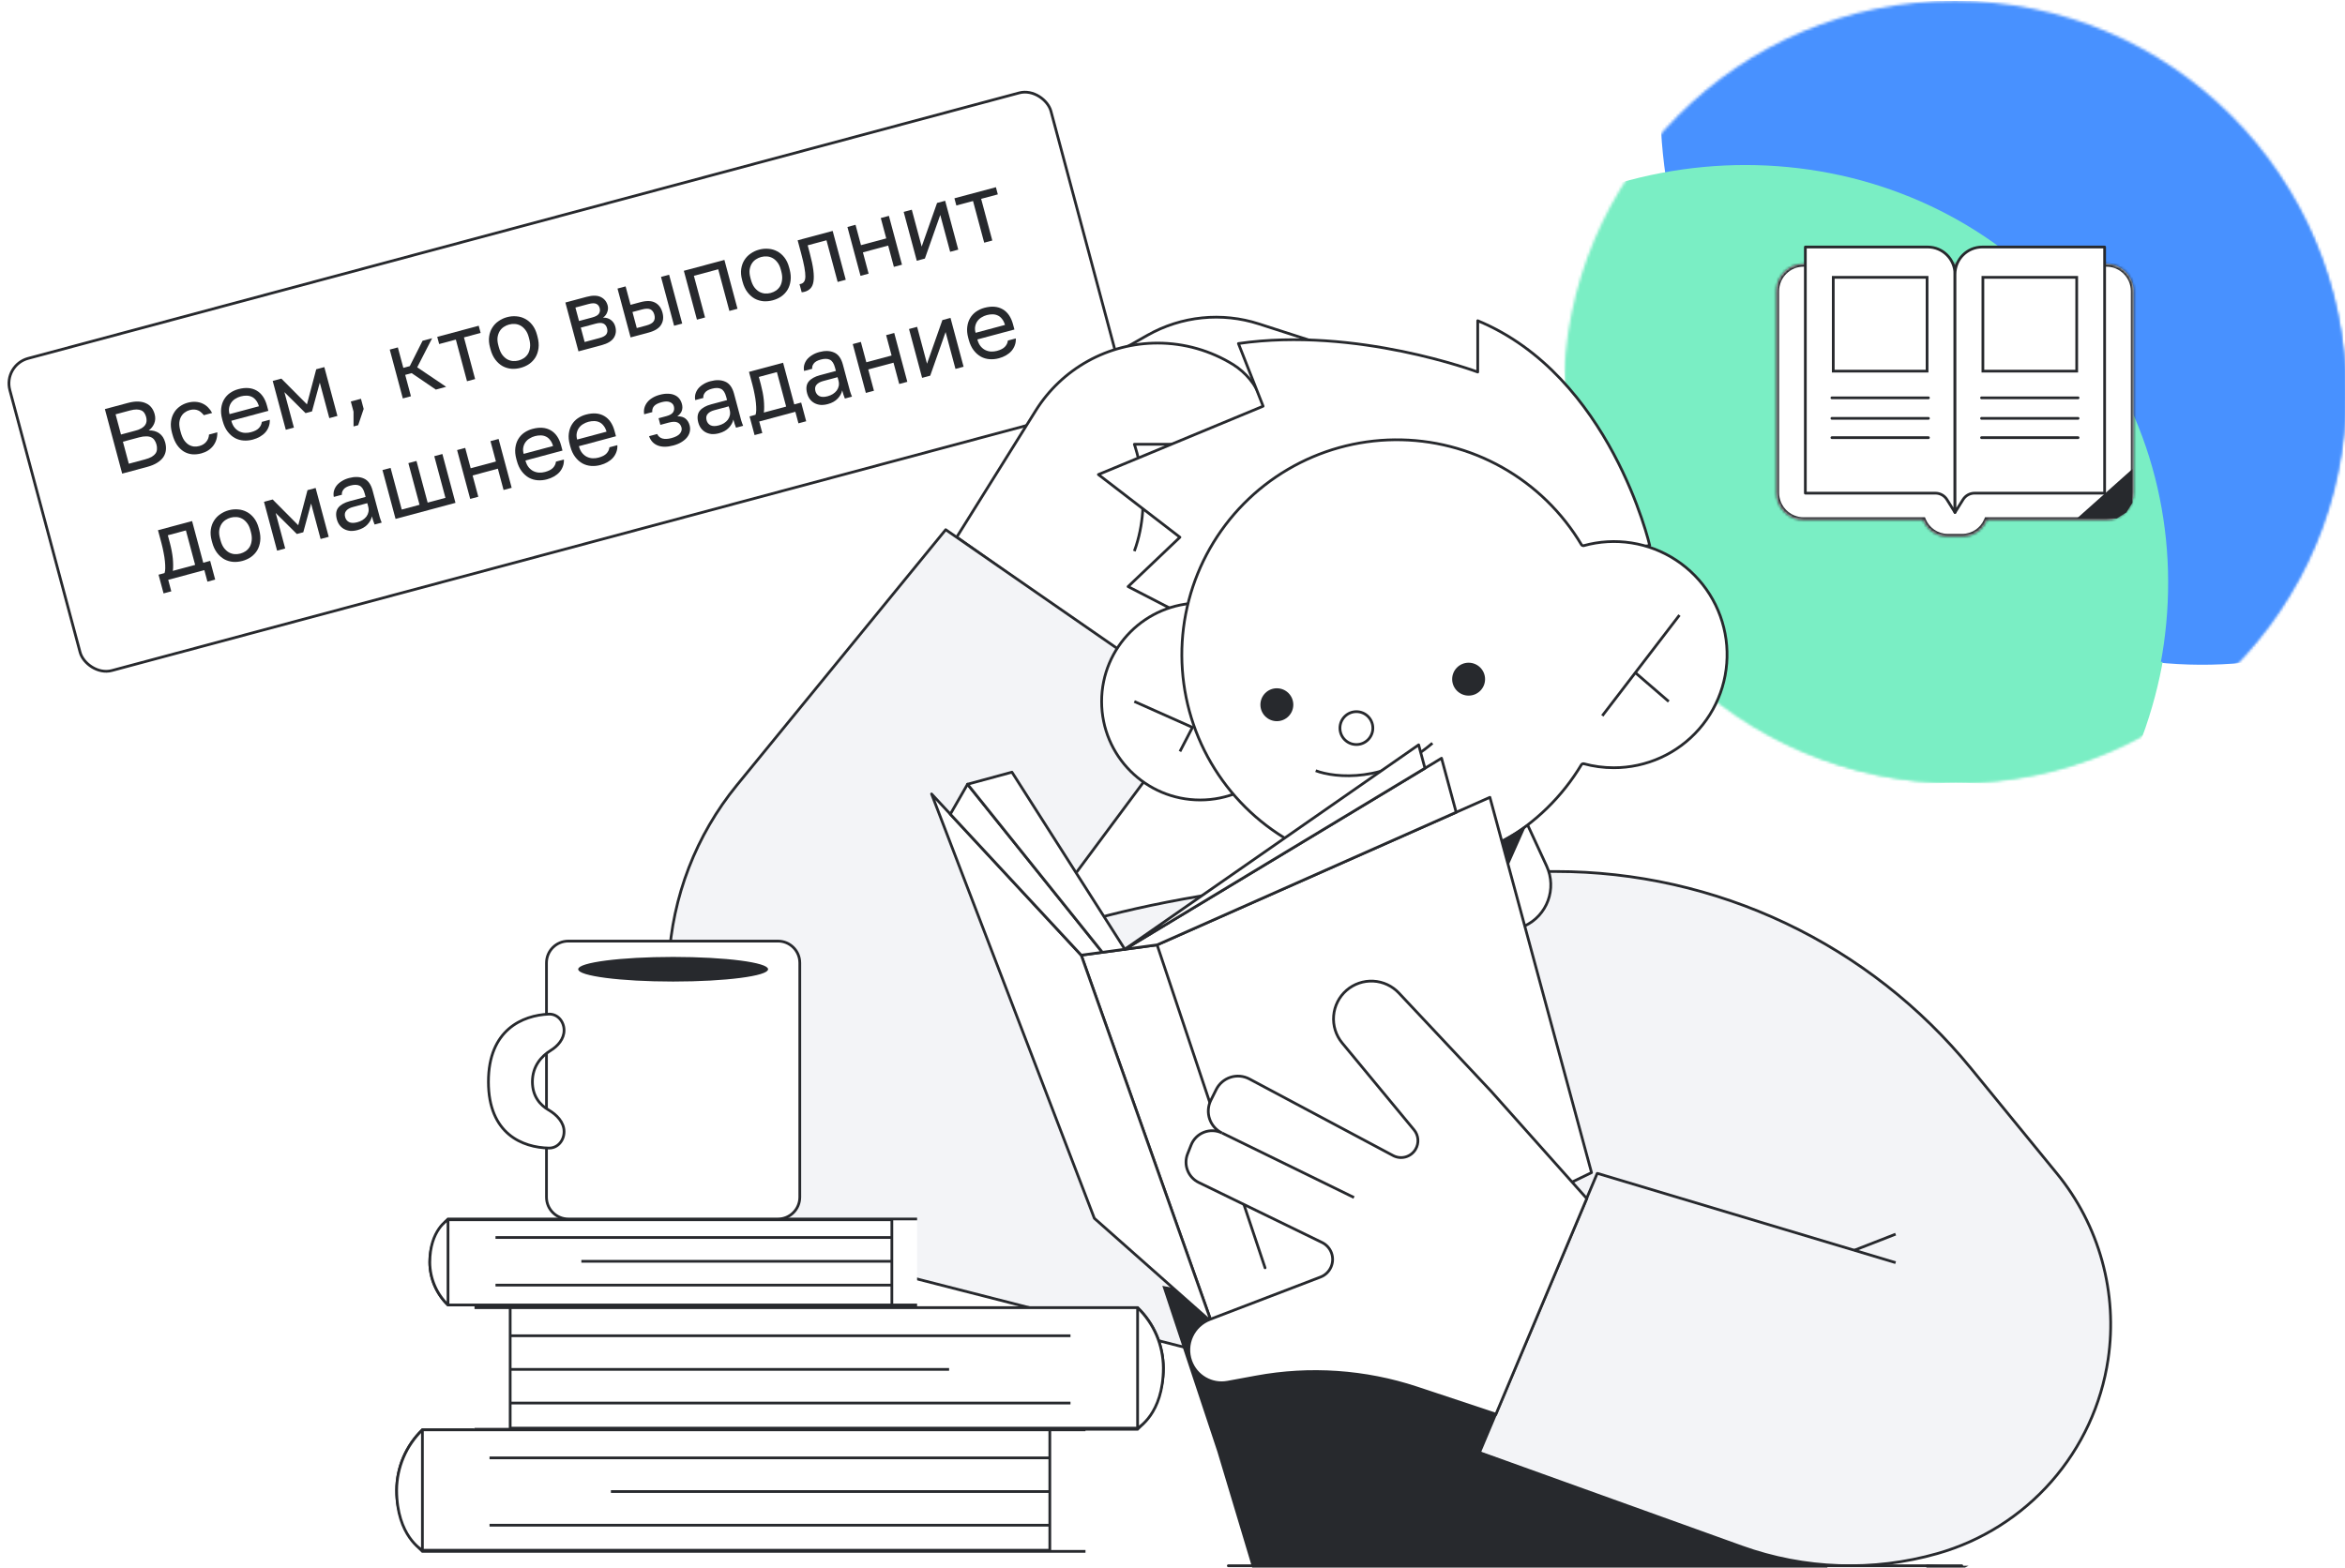 <svg width="860" height="575" viewBox="0 0 860 575" fill="none" xmlns="http://www.w3.org/2000/svg">
<g clip-path="url(#clip0_512_1414)">
<g clip-path="url(#clip1_512_1414)">
<mask id="mask0_512_1414" style="mask-type:alpha" maskUnits="userSpaceOnUse" x="575" y="2" width="286" height="286">
<path d="M717.922 287.25C796.598 287.25 860.377 223.471 860.377 144.795C860.377 66.12 796.598 2.34 717.922 2.34C639.246 2.34 575.467 66.12 575.467 144.795C575.467 223.471 639.246 287.25 717.922 287.25Z" fill="#D9D9D9"/>
</mask>
<g mask="url(#mask0_512_1414)">
<g filter="url(#filter0_f_512_1414)">
<path d="M656.005 165.362C592.167 84.276 596.224 -25.393 665.065 -79.591C733.907 -133.789 841.464 -111.992 905.302 -30.906C969.139 50.18 965.083 159.85 896.242 214.048C827.399 268.245 719.842 246.448 656.005 165.362Z" fill="#4891FF"/>
</g>
<g filter="url(#filter1_f_512_1414)">
<path d="M506.167 322.626C452.711 254.728 466.945 154.364 537.956 98.457C608.969 42.551 709.869 52.272 763.324 120.171C816.779 188.069 802.547 288.433 731.535 344.339C660.522 400.245 559.622 390.525 506.167 322.626Z" fill="#7AEEC4"/>
</g>
</g>
<mask id="mask1_512_1414" style="mask-type:alpha" maskUnits="userSpaceOnUse" x="573" y="0" width="288" height="288">
<path d="M716.862 287.13C796.057 287.13 860.257 222.93 860.257 143.735C860.257 64.54 796.057 0.34 716.862 0.34C637.667 0.34 573.467 64.54 573.467 143.735C573.467 222.93 637.667 287.13 716.862 287.13Z" fill="#D9D9D9"/>
</mask>
<g mask="url(#mask1_512_1414)">
<g filter="url(#filter2_f_512_1414)">
<path d="M654.536 164.437C590.277 82.817 594.36 -27.576 663.656 -82.132C732.952 -136.687 841.219 -114.746 905.478 -33.125C969.737 48.496 965.654 158.889 896.358 213.445C827.062 268 718.795 246.059 654.536 164.437Z" fill="#4891FF"/>
</g>
<g filter="url(#filter3_f_512_1414)">
<path d="M503.709 322.739C449.901 254.393 464.229 153.368 535.709 97.091C607.19 40.816 708.756 50.602 762.564 118.948C816.372 187.294 802.045 288.321 730.564 344.596C659.083 400.871 557.517 391.086 503.709 322.739Z" fill="#7AEEC4"/>
</g>
</g>
<path d="M431.512 287.153C510.186 287.153 573.965 223.374 573.965 144.7C573.965 66.025 510.186 2.247 431.512 2.247C352.837 2.247 289.059 66.025 289.059 144.7C289.059 223.374 352.837 287.153 431.512 287.153Z" fill="white"/>
<path d="M145.863 573.946C225.059 573.946 289.259 509.745 289.259 430.55C289.259 351.354 225.059 287.154 145.863 287.154C66.668 287.154 2.467 351.354 2.467 430.55C2.467 509.745 66.668 573.946 145.863 573.946Z" fill="white"/>
<path d="M717.361 573.946C796.557 573.946 860.757 509.745 860.757 430.55C860.757 351.354 796.557 287.154 717.361 287.154C638.166 287.154 573.965 351.354 573.965 430.55C573.965 509.745 638.166 573.946 717.361 573.946Z" fill="white"/>
<path d="M431.512 573.946C510.186 573.946 573.965 509.745 573.965 430.55C573.965 351.354 510.186 287.154 431.512 287.154C352.837 287.154 289.059 351.354 289.059 430.55C289.059 509.745 352.837 573.946 431.512 573.946Z" fill="white"/>
<rect x="1.147" y="133.92" width="395.288" height="118.547" rx="9.5" transform="rotate(-15 1.147 133.92)" fill="white" stroke="#27292D"/>
<path d="M38.467 150.062L46.919 147.797C48.339 147.417 49.598 147.249 50.697 147.292C51.795 147.336 52.747 147.552 53.552 147.941C54.373 148.3 55.047 148.832 55.574 149.537C56.095 150.218 56.479 151.021 56.726 151.945C57.053 153.162 56.995 154.301 56.555 155.361C56.108 156.399 55.44 157.242 54.551 157.891C56.033 157.832 57.309 158.178 58.381 158.93C59.446 159.659 60.183 160.79 60.594 162.323C60.854 163.292 60.935 164.225 60.836 165.121C60.738 166.016 60.433 166.859 59.92 167.649C59.401 168.416 58.645 169.114 57.654 169.742C56.685 170.364 55.446 170.877 53.936 171.281L44.808 173.727L38.467 150.062ZM53.193 168.509C54.207 168.237 55.028 167.921 55.656 167.559C56.278 167.175 56.746 166.76 57.062 166.313C57.371 165.844 57.538 165.34 57.562 164.802C57.61 164.258 57.552 163.682 57.389 163.073C57.226 162.464 56.988 161.936 56.675 161.489C56.378 161.013 55.982 160.66 55.485 160.431C54.983 160.179 54.358 160.056 53.611 160.063C52.881 160.042 52.008 160.167 50.994 160.438L45.078 162.024L47.243 170.104L53.193 168.509ZM49.645 157.973C50.592 157.72 51.357 157.418 51.939 157.069C52.522 156.719 52.96 156.324 53.252 155.884C53.545 155.443 53.71 154.976 53.747 154.483C53.784 153.99 53.73 153.473 53.585 152.932C53.44 152.391 53.228 151.916 52.95 151.508C52.665 151.077 52.289 150.755 51.821 150.542C51.353 150.329 50.78 150.217 50.1 150.206C49.421 150.195 48.608 150.316 47.661 150.57L42.388 151.983L44.371 159.387L49.645 157.973Z" fill="#27292D"/>
<path d="M73.801 166.321C72.652 166.629 71.533 166.735 70.445 166.641C69.35 166.523 68.343 166.189 67.422 165.639C66.496 165.066 65.664 164.262 64.928 163.227C64.214 162.186 63.652 160.9 63.242 159.367L63.06 158.691C62.674 157.248 62.558 155.915 62.713 154.689C62.868 153.464 63.22 152.391 63.771 151.471C64.315 150.528 65.024 149.746 65.896 149.126C66.785 148.477 67.76 148.011 68.819 147.727C69.878 147.443 70.864 147.336 71.776 147.405C72.711 147.469 73.553 147.678 74.3 148.034C75.07 148.383 75.74 148.856 76.311 149.452C76.903 150.042 77.399 150.718 77.796 151.481L74.754 152.296C74.459 151.917 74.139 151.579 73.794 151.285C73.466 150.963 73.086 150.714 72.653 150.54C72.242 150.361 71.779 150.255 71.263 150.224C70.748 150.193 70.175 150.262 69.544 150.431C68.89 150.607 68.292 150.9 67.75 151.311C67.202 151.699 66.758 152.205 66.417 152.827C66.071 153.427 65.854 154.15 65.766 154.995C65.701 155.833 65.813 156.794 66.103 157.876L66.284 158.552C66.592 159.701 66.993 160.657 67.487 161.418C67.997 162.151 68.559 162.713 69.171 163.105C69.777 163.474 70.418 163.701 71.093 163.786C71.762 163.848 72.423 163.791 73.076 163.616C74.181 163.32 75.032 162.802 75.631 162.062C76.253 161.316 76.594 160.427 76.656 159.396L79.699 158.581C79.748 160.476 79.246 162.12 78.194 163.513C77.136 164.884 75.672 165.82 73.801 166.321Z" fill="#27292D"/>
<path d="M92.731 161.249C91.581 161.557 90.44 161.669 89.306 161.587C88.173 161.504 87.112 161.196 86.124 160.664C85.13 160.109 84.242 159.32 83.461 158.297C82.68 157.275 82.081 155.986 81.664 154.431L81.483 153.755C81.084 152.267 80.965 150.922 81.126 149.719C81.281 148.494 81.634 147.421 82.184 146.501C82.751 145.552 83.482 144.764 84.377 144.138C85.295 143.505 86.306 143.041 87.41 142.745C90.047 142.039 92.28 142.213 94.109 143.269C95.938 144.325 97.206 146.172 97.912 148.809L98.42 150.702L84.829 154.344C85.113 155.403 85.521 156.248 86.052 156.878C86.583 157.509 87.18 157.977 87.841 158.283C88.503 158.589 89.188 158.756 89.896 158.783C90.626 158.805 91.33 158.725 92.006 158.544C93.358 158.182 94.335 157.679 94.935 157.035C95.558 156.385 95.922 155.623 96.026 154.749L98.933 153.97C98.982 154.875 98.858 155.718 98.56 156.498C98.284 157.273 97.869 157.976 97.313 158.608C96.774 159.211 96.107 159.74 95.311 160.195C94.537 160.644 93.677 160.995 92.731 161.249ZM88.304 145.405C87.605 145.592 86.956 145.874 86.357 146.252C85.752 146.608 85.247 147.069 84.844 147.636C84.457 148.175 84.19 148.802 84.043 149.517C83.897 150.233 83.941 151.03 84.177 151.909L94.962 149.02C94.691 148.102 94.325 147.366 93.863 146.814C93.418 146.233 92.907 145.814 92.331 145.558C91.749 145.279 91.107 145.137 90.405 145.132C89.726 145.12 89.025 145.211 88.304 145.405Z" fill="#27292D"/>
<path d="M100.012 139.731L103.19 138.879L112.569 148.324L115.969 135.455L118.944 134.658L123.746 152.576L120.77 153.373L117.283 140.357L114.421 150.908L112.054 151.542L104.301 143.836L107.788 156.852L104.813 157.649L100.012 139.731Z" fill="#27292D"/>
<path d="M129.653 150.993L128.656 147.274L132.375 146.278L133.371 149.997L131.349 155.974L129.659 156.427L129.653 150.993Z" fill="#27292D"/>
<path d="M142.932 128.231L145.907 127.434L147.918 134.939L150.284 134.305L154.967 125.006L158.483 124.064L153.008 134.734L163.622 141.891L159.836 142.906L150.973 136.874L148.606 137.508L150.708 145.351L147.733 146.149L142.932 128.231Z" fill="#27292D"/>
<path d="M167.175 124.561L161.056 126.201L160.349 123.564L175.563 119.487L176.269 122.124L170.15 123.764L174.245 139.045L171.269 139.842L167.175 124.561Z" fill="#27292D"/>
<path d="M190.95 134.931C189.801 135.239 188.66 135.351 187.526 135.269C186.387 135.163 185.323 134.844 184.335 134.312C183.341 133.757 182.453 132.968 181.672 131.946C180.89 130.923 180.294 129.645 179.884 128.113L179.702 127.437C179.316 125.994 179.211 124.657 179.389 123.426C179.566 122.195 179.953 121.113 180.548 120.181C181.138 119.225 181.903 118.429 182.843 117.79C183.777 117.129 184.819 116.645 185.968 116.337C187.118 116.029 188.262 115.927 189.401 116.033C190.535 116.116 191.596 116.423 192.584 116.956C193.566 117.465 194.441 118.209 195.211 119.187C195.98 120.164 196.558 121.374 196.944 122.817L197.125 123.493C197.536 125.025 197.659 126.43 197.493 127.706C197.328 128.982 196.954 130.109 196.37 131.087C195.781 132.042 195.019 132.85 194.085 133.511C193.145 134.15 192.1 134.623 190.95 134.931ZM190.226 132.226C190.902 132.045 191.548 131.751 192.164 131.345C192.773 130.916 193.271 130.384 193.656 129.749C194.036 129.092 194.275 128.315 194.373 127.419C194.493 126.517 194.397 125.48 194.083 124.308L193.902 123.632C193.612 122.55 193.195 121.671 192.652 120.996C192.131 120.314 191.545 119.795 190.894 119.438C190.242 119.081 189.548 118.88 188.812 118.836C188.075 118.792 187.369 118.86 186.693 119.041C186.017 119.223 185.371 119.516 184.755 119.923C184.139 120.33 183.639 120.85 183.253 121.485C182.868 122.12 182.608 122.865 182.476 123.722C182.365 124.573 182.455 125.54 182.745 126.621L182.926 127.298C183.24 128.47 183.664 129.419 184.197 130.146C184.752 130.867 185.359 131.417 186.016 131.796C186.667 132.153 187.364 132.365 188.107 132.432C188.843 132.476 189.55 132.407 190.226 132.226Z" fill="#27292D"/>
<path d="M207.344 110.971L215.12 108.888C217.329 108.296 219.075 108.323 220.36 108.97C221.638 109.593 222.47 110.626 222.857 112.069C222.959 112.452 222.998 112.865 222.971 113.306C222.938 113.726 222.843 114.138 222.686 114.542C222.551 114.941 222.348 115.309 222.076 115.648C221.827 115.98 221.518 116.268 221.149 116.512C222.325 116.487 223.298 116.782 224.067 117.397C224.852 117.984 225.381 118.784 225.653 119.799C226.069 121.354 225.883 122.732 225.094 123.934C224.305 125.136 222.806 126.033 220.597 126.625L212.145 128.889L207.344 110.971ZM219.891 123.988C221.153 123.65 221.983 123.186 222.38 122.596C222.778 122.006 222.865 121.294 222.641 120.461C222.412 119.604 221.978 119.02 221.338 118.708C220.693 118.374 219.74 118.376 218.477 118.714L213.001 120.181L214.414 125.455L219.891 123.988ZM217.149 116.461C218.434 116.117 219.264 115.653 219.639 115.069C220.036 114.479 220.129 113.79 219.918 113.001C219.719 112.257 219.302 111.741 218.669 111.452C218.059 111.156 217.111 111.181 215.826 111.525L211.026 112.811L212.348 117.747L217.149 116.461Z" fill="#27292D"/>
<path d="M226.46 105.849L229.435 105.052L231.247 111.814L234.864 110.844C237.118 110.241 238.907 110.292 240.232 111C241.58 111.702 242.489 112.932 242.96 114.69C243.419 116.403 243.241 117.9 242.425 119.182C241.631 120.457 240.107 121.397 237.853 122.001L231.261 123.767L226.46 105.849ZM236.978 119.409C238.375 119.035 239.289 118.524 239.72 117.877C240.15 117.231 240.236 116.423 239.976 115.453C239.716 114.484 239.238 113.827 238.542 113.482C237.846 113.137 236.799 113.152 235.402 113.527L231.953 114.451L233.529 120.333L236.978 119.409ZM242.417 101.574L245.392 100.777L250.193 118.694L247.218 119.492L242.417 101.574Z" fill="#27292D"/>
<path d="M250.792 99.33L265.667 95.344L270.468 113.262L267.493 114.059L263.399 98.778L254.474 101.169L258.568 116.45L255.593 117.248L250.792 99.33Z" fill="#27292D"/>
<path d="M283.393 110.161C282.243 110.469 281.102 110.582 279.968 110.499C278.829 110.393 277.765 110.075 276.777 109.542C275.783 108.987 274.895 108.198 274.114 107.176C273.332 106.153 272.736 104.876 272.326 103.343L272.145 102.667C271.758 101.224 271.654 99.888 271.831 98.656C272.008 97.425 272.395 96.343 272.99 95.411C273.58 94.456 274.345 93.659 275.285 93.02C276.219 92.359 277.261 91.875 278.41 91.567C279.56 91.259 280.704 91.158 281.844 91.263C282.977 91.346 284.038 91.653 285.026 92.186C286.008 92.696 286.884 93.439 287.653 94.417C288.422 95.394 289 96.605 289.386 98.047L289.568 98.723C289.978 100.256 290.101 101.66 289.936 102.936C289.77 104.213 289.396 105.34 288.812 106.317C288.223 107.272 287.461 108.08 286.527 108.741C285.587 109.38 284.542 109.853 283.393 110.161ZM282.668 107.456C283.344 107.275 283.99 106.981 284.606 106.575C285.215 106.146 285.713 105.614 286.099 104.979C286.478 104.322 286.717 103.545 286.815 102.649C286.936 101.747 286.839 100.71 286.525 99.538L286.344 98.862C286.054 97.78 285.637 96.902 285.094 96.226C284.573 95.544 283.987 95.025 283.336 94.668C282.684 94.311 281.991 94.11 281.254 94.066C280.517 94.022 279.811 94.09 279.135 94.272C278.459 94.453 277.813 94.747 277.197 95.153C276.581 95.56 276.081 96.08 275.695 96.715C275.31 97.35 275.051 98.096 274.918 98.953C274.808 99.803 274.897 100.77 275.187 101.852L275.368 102.528C275.682 103.7 276.106 104.649 276.639 105.376C277.194 106.097 277.801 106.647 278.458 107.026C279.109 107.383 279.806 107.595 280.549 107.662C281.285 107.706 281.992 107.638 282.668 107.456Z" fill="#27292D"/>
<path d="M295.051 107.037C294.713 107.128 294.366 107.185 294.009 107.208L293.212 104.233C293.331 104.225 293.503 104.191 293.728 104.13C294.224 103.998 294.61 103.725 294.886 103.313C295.185 102.895 295.341 102.261 295.355 101.412C295.369 100.563 295.251 99.447 295.002 98.064C294.752 96.682 294.349 94.954 293.794 92.88L292.526 88.147L305.372 84.705L310.174 102.623L307.198 103.42L303.104 88.139L296.207 89.987L296.95 92.759C297.62 95.261 298.063 97.365 298.279 99.07C298.494 100.776 298.509 102.185 298.324 103.298C298.156 104.381 297.788 105.217 297.22 105.804C296.653 106.391 295.93 106.802 295.051 107.037Z" fill="#27292D"/>
<path d="M310.78 83.256L313.755 82.459L315.757 89.93L325.021 87.448L323.019 79.977L325.994 79.179L330.795 97.097L327.82 97.894L325.727 90.085L316.464 92.567L318.556 100.377L315.581 101.174L310.78 83.256Z" fill="#27292D"/>
<path d="M331.415 77.727L334.39 76.93L338.013 90.453L343.653 74.448L346.628 73.65L351.429 91.568L348.454 92.365L344.831 78.843L339.191 94.848L336.216 95.645L331.415 77.727Z" fill="#27292D"/>
<path d="M356.846 73.739L350.727 75.378L350.021 72.741L365.234 68.665L365.941 71.302L359.821 72.942L363.916 88.222L360.941 89.02L356.846 73.739Z" fill="#27292D"/>
<path d="M58.144 210.809L60.341 210.22C60.499 209.816 60.585 209.237 60.601 208.484C60.616 207.731 60.576 206.86 60.48 205.871C60.385 204.882 60.222 203.827 59.994 202.704C59.782 201.553 59.519 200.392 59.205 199.22L57.937 194.487L70.446 191.135L74.54 206.416L77.076 205.736L78.915 212.599L76.075 213.36L74.943 209.134L61.69 212.685L62.822 216.911L59.983 217.672L58.144 210.809ZM71.565 207.213L68.177 194.569L61.551 196.344L62.294 199.117C62.548 200.063 62.767 201.019 62.953 201.984C63.133 202.926 63.27 203.843 63.365 204.736C63.453 205.606 63.498 206.452 63.501 207.272C63.52 208.064 63.481 208.775 63.384 209.405L71.565 207.213Z" fill="#27292D"/>
<path d="M88.876 205.763C87.727 206.071 86.585 206.184 85.452 206.101C84.313 205.996 83.249 205.677 82.261 205.144C81.267 204.589 80.379 203.801 79.597 202.778C78.816 201.755 78.22 200.478 77.81 198.945L77.628 198.269C77.242 196.826 77.137 195.49 77.315 194.258C77.492 193.027 77.879 191.945 78.474 191.013C79.064 190.058 79.829 189.261 80.769 188.622C81.703 187.962 82.745 187.477 83.894 187.169C85.043 186.861 86.188 186.76 87.327 186.865C88.461 186.948 89.522 187.255 90.51 187.788C91.492 188.298 92.367 189.041 93.137 190.019C93.906 190.997 94.484 192.207 94.87 193.649L95.051 194.325C95.462 195.858 95.585 197.262 95.419 198.538C95.254 199.815 94.88 200.942 94.296 201.919C93.707 202.875 92.945 203.683 92.011 204.344C91.071 204.982 90.026 205.455 88.876 205.763ZM88.152 203.059C88.828 202.877 89.474 202.583 90.09 202.177C90.699 201.748 91.197 201.216 91.582 200.581C91.962 199.924 92.201 199.147 92.299 198.251C92.419 197.349 92.323 196.312 92.009 195.14L91.828 194.464C91.538 193.382 91.121 192.504 90.578 191.828C90.057 191.146 89.471 190.627 88.82 190.27C88.168 189.913 87.474 189.712 86.738 189.668C86.001 189.624 85.295 189.692 84.619 189.874C83.943 190.055 83.297 190.349 82.681 190.755C82.065 191.162 81.564 191.682 81.179 192.317C80.793 192.952 80.534 193.698 80.402 194.555C80.291 195.405 80.381 196.372 80.671 197.454L80.852 198.13C81.166 199.302 81.59 200.251 82.123 200.978C82.678 201.699 83.285 202.249 83.942 202.628C84.593 202.985 85.29 203.197 86.033 203.264C86.769 203.308 87.475 203.24 88.152 203.059Z" fill="#27292D"/>
<path d="M96.818 184.068L99.996 183.217L109.375 192.661L112.775 179.793L115.75 178.995L120.552 196.913L117.576 197.711L114.089 184.695L111.227 195.245L108.86 195.879L101.107 188.173L104.594 201.189L101.619 201.986L96.818 184.068Z" fill="#27292D"/>
<path d="M131.147 194.437C130.155 194.702 129.24 194.803 128.401 194.738C127.579 194.644 126.842 194.419 126.191 194.062C125.54 193.705 124.988 193.224 124.537 192.621C124.085 192.017 123.751 191.31 123.533 190.498C123.056 188.718 123.23 187.294 124.056 186.227C124.904 185.155 126.308 184.356 128.269 183.83L134.084 182.272L133.757 181.055C133.347 179.523 132.714 178.557 131.858 178.158C131.025 177.753 129.921 177.735 128.546 178.103C127.261 178.448 126.392 178.946 125.939 179.599C125.48 180.229 125.298 180.858 125.394 181.484L122.419 182.282C122.27 181.548 122.284 180.832 122.459 180.133C122.65 179.405 122.979 178.738 123.444 178.13C123.932 177.516 124.559 176.973 125.327 176.502C126.088 176.008 126.976 175.625 127.99 175.353C130.109 174.786 131.924 174.843 133.435 175.525C134.963 176.179 136.032 177.644 136.642 179.92L138.59 187.188C138.843 188.135 139.067 188.969 139.26 189.69C139.47 190.383 139.71 191.055 139.982 191.707L137.378 192.405C137.172 191.904 136.997 191.432 136.854 190.987C136.704 190.52 136.551 189.993 136.394 189.407C136.174 190.481 135.622 191.486 134.738 192.424C133.854 193.361 132.657 194.032 131.147 194.437ZM131.065 191.56C131.763 191.373 132.393 191.108 132.953 190.764C133.53 190.392 134.006 189.963 134.383 189.475C134.754 188.965 135.002 188.403 135.127 187.79C135.253 187.177 135.219 186.509 135.026 185.788L134.7 184.571L129.392 185.993C128.287 186.289 127.48 186.747 126.97 187.367C126.453 187.964 126.322 188.736 126.576 189.683C126.799 190.517 127.276 191.126 128.007 191.51C128.761 191.887 129.78 191.904 131.065 191.56Z" fill="#27292D"/>
<path d="M140.266 172.427L143.241 171.629L147.336 186.91L153.86 185.162L149.766 169.881L152.741 169.084L156.836 184.365L163.36 182.617L159.266 167.336L162.241 166.538L167.042 184.456L145.067 190.344L140.266 172.427Z" fill="#27292D"/>
<path d="M167.636 165.093L170.611 164.296L172.613 171.767L181.876 169.285L179.874 161.814L182.849 161.017L187.65 178.934L184.675 179.732L182.582 171.922L173.319 174.404L175.412 182.214L172.437 183.011L167.636 165.093Z" fill="#27292D"/>
<path d="M200.599 175.827C199.45 176.135 198.308 176.248 197.175 176.165C196.042 176.082 194.981 175.774 193.993 175.242C192.999 174.687 192.111 173.898 191.33 172.876C190.548 171.853 189.949 170.564 189.533 169.009L189.351 168.333C188.953 166.845 188.834 165.5 188.995 164.298C189.15 163.072 189.502 162 190.053 161.079C190.62 160.13 191.351 159.342 192.246 158.716C193.164 158.084 194.175 157.619 195.279 157.324C197.916 156.617 200.149 156.792 201.978 157.848C203.807 158.904 205.075 160.75 205.781 163.387L206.288 165.28L192.698 168.922C192.982 169.981 193.389 170.826 193.921 171.457C194.452 172.087 195.048 172.556 195.71 172.861C196.372 173.167 197.057 173.334 197.765 173.362C198.495 173.383 199.198 173.304 199.875 173.122C201.227 172.76 202.203 172.257 202.804 171.613C203.427 170.963 203.79 170.201 203.894 169.328L206.802 168.549C206.851 169.453 206.726 170.296 206.428 171.076C206.153 171.851 205.737 172.554 205.182 173.186C204.643 173.789 203.976 174.318 203.179 174.773C202.406 175.222 201.546 175.573 200.599 175.827ZM196.173 159.983C195.474 160.17 194.825 160.453 194.226 160.831C193.62 161.186 193.116 161.647 192.712 162.215C192.325 162.753 192.058 163.38 191.912 164.096C191.766 164.811 191.81 165.609 192.046 166.488L202.83 163.598C202.56 162.68 202.194 161.945 201.732 161.392C201.286 160.811 200.775 160.392 200.199 160.136C199.617 159.857 198.975 159.715 198.274 159.71C197.594 159.699 196.894 159.79 196.173 159.983Z" fill="#27292D"/>
<path d="M220.21 170.572C219.061 170.88 217.919 170.993 216.786 170.91C215.653 170.827 214.592 170.52 213.604 169.987C212.609 169.432 211.722 168.644 210.94 167.621C210.159 166.598 209.56 165.309 209.143 163.754L208.962 163.078C208.564 161.591 208.445 160.246 208.606 159.043C208.761 157.818 209.113 156.745 209.664 155.824C210.231 154.875 210.962 154.088 211.857 153.461C212.774 152.829 213.785 152.365 214.89 152.069C217.527 151.362 219.76 151.537 221.589 152.593C223.418 153.649 224.685 155.495 225.392 158.132L225.899 160.025L212.309 163.667C212.593 164.726 213 165.571 213.531 166.202C214.063 166.833 214.659 167.301 215.321 167.607C215.983 167.912 216.668 168.079 217.376 168.107C218.106 168.129 218.809 168.049 219.485 167.868C220.838 167.505 221.814 167.002 222.415 166.358C223.038 165.708 223.401 164.946 223.505 164.073L226.413 163.294C226.462 164.199 226.337 165.041 226.039 165.822C225.764 166.596 225.348 167.299 224.793 167.931C224.254 168.535 223.586 169.064 222.79 169.519C222.017 169.967 221.157 170.319 220.21 170.572ZM215.784 154.728C215.085 154.915 214.436 155.198 213.837 155.576C213.231 155.931 212.727 156.393 212.323 156.96C211.936 157.498 211.669 158.125 211.523 158.841C211.376 159.557 211.421 160.354 211.657 161.233L222.441 158.343C222.171 157.425 221.805 156.69 221.343 156.137C220.897 155.556 220.386 155.137 219.81 154.881C219.228 154.602 218.586 154.46 217.884 154.455C217.205 154.444 216.505 154.535 215.784 154.728Z" fill="#27292D"/>
<path d="M246.921 163.415C244.667 164.019 242.771 164.02 241.232 163.418C239.694 162.815 238.628 161.676 238.034 159.999L241.009 159.202C241.402 160.039 242.045 160.591 242.938 160.859C243.848 161.098 244.934 161.049 246.196 160.711C247.751 160.294 248.809 159.733 249.368 159.027C249.945 158.293 250.133 157.554 249.934 156.81C249.698 155.931 249.221 155.322 248.502 154.984C247.777 154.622 246.694 154.635 245.251 155.021L242.175 155.846L241.523 153.412L244.396 152.642C245.636 152.309 246.451 151.837 246.843 151.225C247.257 150.607 247.349 149.869 247.12 149.013C246.939 148.337 246.466 147.835 245.702 147.509C244.938 147.182 243.925 147.188 242.663 147.526C241.288 147.894 240.346 148.388 239.835 149.008C239.342 149.599 239.136 150.319 239.218 151.166L236.243 151.964C236.111 151.202 236.13 150.46 236.299 149.738C236.484 148.988 236.818 148.295 237.3 147.658C237.781 147.022 238.406 146.468 239.173 145.997C239.957 145.497 240.879 145.105 241.938 144.821C243.088 144.513 244.116 144.383 245.022 144.43C245.945 144.448 246.752 144.619 247.442 144.941C248.126 145.241 248.688 145.67 249.128 146.228C249.567 146.787 249.89 147.449 250.095 148.216C250.324 149.072 250.313 149.885 250.06 150.653C249.8 151.399 249.246 152.079 248.396 152.693C249.749 152.693 250.772 152.998 251.468 153.609C252.163 154.22 252.643 155.021 252.909 156.013C253.108 156.757 253.138 157.498 252.997 158.236C252.857 158.974 252.538 159.676 252.039 160.341C251.558 160.977 250.883 161.569 250.015 162.115C249.169 162.656 248.138 163.089 246.921 163.415Z" fill="#27292D"/>
<path d="M263.702 158.919C262.711 159.184 261.795 159.285 260.957 159.22C260.134 159.126 259.398 158.9 258.746 158.544C258.095 158.187 257.544 157.706 257.092 157.103C256.64 156.499 256.306 155.791 256.089 154.98C255.611 153.199 255.786 151.776 256.611 150.709C257.459 149.637 258.863 148.838 260.824 148.312L266.639 146.754L266.313 145.537C265.902 144.004 265.269 143.039 264.413 142.64C263.58 142.235 262.476 142.217 261.101 142.585C259.817 142.929 258.948 143.428 258.495 144.081C258.035 144.711 257.854 145.34 257.949 145.966L254.974 146.764C254.826 146.03 254.839 145.314 255.014 144.615C255.206 143.887 255.534 143.219 255.999 142.612C256.487 141.998 257.115 141.455 257.882 140.984C258.644 140.49 259.531 140.107 260.546 139.835C262.664 139.268 264.479 139.325 265.991 140.007C267.518 140.66 268.587 142.125 269.197 144.402L271.145 151.67C271.399 152.617 271.622 153.451 271.815 154.172C272.025 154.865 272.266 155.537 272.537 156.189L269.934 156.887C269.727 156.386 269.552 155.914 269.409 155.469C269.26 155.002 269.106 154.475 268.949 153.889C268.73 154.963 268.178 155.968 267.294 156.906C266.41 157.843 265.212 158.514 263.702 158.919ZM263.62 156.042C264.319 155.855 264.948 155.589 265.508 155.246C266.085 154.874 266.562 154.444 266.938 153.957C267.309 153.447 267.557 152.885 267.683 152.272C267.808 151.659 267.774 150.991 267.581 150.27L267.255 149.053L261.947 150.475C260.843 150.771 260.036 151.229 259.525 151.849C259.009 152.446 258.878 153.218 259.131 154.165C259.355 154.999 259.832 155.608 260.563 155.991C261.316 156.369 262.335 156.386 263.62 156.042Z" fill="#27292D"/>
<path d="M274.888 152.733L277.085 152.144C277.242 151.74 277.329 151.161 277.344 150.408C277.36 149.655 277.32 148.784 277.224 147.795C277.128 146.806 276.966 145.75 276.738 144.628C276.526 143.477 276.263 142.315 275.949 141.143L274.681 136.41L287.19 133.059L291.284 148.339L293.82 147.66L295.659 154.523L292.819 155.284L291.686 151.058L278.434 154.609L279.566 158.835L276.726 159.596L274.888 152.733ZM288.309 149.137L284.921 136.493L278.295 138.268L279.038 141.04C279.291 141.987 279.511 142.943 279.697 143.907C279.877 144.85 280.014 145.767 280.109 146.66C280.197 147.53 280.242 148.375 280.245 149.196C280.264 149.988 280.225 150.699 280.128 151.329L288.309 149.137Z" fill="#27292D"/>
<path d="M303.618 148.223C302.626 148.489 301.711 148.589 300.872 148.524C300.05 148.431 299.313 148.205 298.662 147.848C298.01 147.491 297.459 147.011 297.007 146.407C296.556 145.804 296.221 145.096 296.004 144.285C295.527 142.504 295.701 141.081 296.526 140.014C297.374 138.941 298.778 138.142 300.739 137.617L306.554 136.059L306.228 134.842C305.817 133.309 305.184 132.343 304.329 131.945C303.495 131.54 302.391 131.522 301.017 131.89C299.732 132.234 298.863 132.733 298.41 133.386C297.951 134.016 297.769 134.644 297.864 135.271L294.889 136.068C294.741 135.335 294.754 134.619 294.929 133.92C295.121 133.192 295.449 132.524 295.914 131.916C296.402 131.303 297.03 130.76 297.797 130.289C298.559 129.795 299.447 129.412 300.461 129.14C302.579 128.572 304.394 128.63 305.906 129.312C307.434 129.965 308.503 131.43 309.113 133.707L311.06 140.975C311.314 141.922 311.537 142.756 311.73 143.477C311.94 144.17 312.181 144.842 312.452 145.494L309.849 146.191C309.642 145.691 309.468 145.219 309.324 144.774C309.175 144.307 309.022 143.78 308.865 143.194C308.645 144.267 308.093 145.273 307.209 146.21C306.325 147.148 305.128 147.819 303.618 148.223ZM303.535 145.347C304.234 145.159 304.863 144.894 305.424 144.551C306 144.179 306.477 143.749 306.854 143.262C307.224 142.752 307.472 142.19 307.598 141.577C307.723 140.963 307.69 140.296 307.496 139.575L307.17 138.358L301.862 139.78C300.758 140.076 299.951 140.534 299.44 141.154C298.924 141.751 298.793 142.523 299.046 143.469C299.27 144.303 299.747 144.912 300.478 145.296C301.231 145.674 302.251 145.691 303.535 145.347Z" fill="#27292D"/>
<path d="M312.737 126.213L315.712 125.416L317.714 132.887L326.977 130.405L324.975 122.934L327.95 122.137L332.751 140.055L329.776 140.852L327.683 133.042L318.42 135.524L320.513 143.334L317.538 144.131L312.737 126.213Z" fill="#27292D"/>
<path d="M333.371 120.684L336.346 119.887L339.97 133.41L345.609 117.405L348.584 116.608L353.385 134.526L350.41 135.323L346.787 121.8L341.147 137.805L338.172 138.602L333.371 120.684Z" fill="#27292D"/>
<path d="M366.335 131.418C365.185 131.726 364.044 131.839 362.91 131.756C361.777 131.673 360.716 131.366 359.728 130.833C358.734 130.278 357.846 129.49 357.065 128.467C356.284 127.444 355.685 126.155 355.268 124.6L355.087 123.924C354.688 122.437 354.569 121.092 354.73 119.889C354.885 118.664 355.238 117.591 355.788 116.67C356.355 115.721 357.086 114.934 357.981 114.307C358.899 113.675 359.91 113.211 361.014 112.915C363.651 112.208 365.884 112.383 367.713 113.439C369.542 114.495 370.81 116.341 371.517 118.978L372.024 120.872L358.433 124.513C358.717 125.572 359.125 126.417 359.656 127.048C360.187 127.679 360.784 128.147 361.446 128.453C362.107 128.759 362.792 128.925 363.5 128.953C364.231 128.975 364.934 128.895 365.61 128.714C366.962 128.351 367.939 127.848 368.539 127.204C369.162 126.554 369.526 125.792 369.63 124.919L372.537 124.14C372.587 125.045 372.462 125.887 372.164 126.668C371.888 127.442 371.473 128.145 370.917 128.777C370.378 129.381 369.711 129.91 368.915 130.365C368.141 130.813 367.281 131.165 366.335 131.418ZM361.908 115.574C361.209 115.761 360.56 116.044 359.961 116.422C359.356 116.777 358.851 117.239 358.448 117.806C358.061 118.344 357.794 118.971 357.647 119.687C357.501 120.403 357.546 121.2 357.781 122.079L368.566 119.189C368.296 118.271 367.929 117.536 367.467 116.983C367.022 116.402 366.511 115.983 365.935 115.727C365.353 115.448 364.711 115.306 364.009 115.301C363.33 115.29 362.629 115.381 361.908 115.574Z" fill="#27292D"/>
<path d="M486.366 283.183C492.296 284.946 508.002 286.068 523.389 276.452" stroke="#27292D"/>
<path d="M413.712 126.993L420.891 122.934C427.028 119.471 433.816 117.315 440.828 116.602C447.839 115.889 454.922 116.635 461.631 118.793L487.351 127.076L476.32 152.63L445.948 154.701L413.712 126.993Z" fill="white" stroke="#27292D" stroke-linejoin="round"/>
<path d="M350.869 197.029L379.861 150.587C384.598 143.016 391.182 136.773 398.994 132.445C406.807 128.118 415.591 125.847 424.522 125.847V125.847C434.326 125.848 443.936 128.582 452.271 133.744V133.744C456.885 136.657 460.447 140.97 462.434 146.053C464.421 151.135 464.73 156.72 463.315 161.99L449.51 213.513L410.772 239.288L350.869 197.029Z" fill="white" stroke="#27292D" stroke-linejoin="round"/>
<path d="M439.556 162.97H416.004C416.004 162.97 423.224 182.574 416.004 202.164" stroke="#27292D" stroke-linejoin="round"/>
<path d="M375.54 345.908C375.54 345.908 426.317 321.058 551.699 319.678H570.599C599.741 319.676 628.518 326.154 654.848 338.644C681.177 351.135 704.399 369.324 722.833 391.894L754.351 430.467C762.047 439.893 767.692 450.821 770.925 462.552C774.158 474.284 774.908 486.56 773.127 498.598C770.655 515.239 763.434 530.814 752.332 543.454C741.229 556.095 726.716 565.264 710.532 569.862V569.862C686.936 576.577 661.828 575.723 638.743 567.419L542.574 532.822L585.758 430.426L546.757 522.923L329.871 467.494C306.514 461.524 285.729 448.127 270.646 429.321L269.596 428.024C252.492 406.698 243.837 379.821 245.285 352.521C246.541 328.918 255.279 306.327 270.231 288.021L346.825 194.295L440.136 258.933L375.54 345.908Z" fill="#F3F4F7" stroke="#27292D" stroke-linejoin="round"/>
<path d="M534.882 287.235L534.606 287.363C526.301 291.202 522.681 301.047 526.52 309.352L536.855 331.708C540.694 340.013 550.539 343.633 558.844 339.794L559.119 339.667C567.425 335.827 571.045 325.982 567.206 317.677L556.871 295.321C553.032 287.016 543.187 283.396 534.882 287.235Z" fill="white" stroke="#27292D" stroke-linejoin="round"/>
<path d="M605.016 200.094C605.016 200.094 590.7 137.858 541.938 117.647V136.464C541.938 136.464 497.36 119.745 454.176 126.013L463.233 148.999L402.82 174.07L432.723 197.07L413.712 215.169L433.993 225.634L605.016 200.094Z" fill="white" stroke="#27292D" stroke-linejoin="round"/>
<path d="M476.263 257.318C476.263 277.27 460.088 293.444 440.136 293.444C420.184 293.444 404.01 277.27 404.01 257.318C404.01 237.366 420.184 221.192 440.136 221.192C460.088 221.192 476.263 237.366 476.263 257.318Z" fill="white" stroke="#27292D"/>
<path d="M512.256 318.973C498.463 318.974 484.912 315.356 472.955 308.48C460.998 301.604 451.055 291.711 444.118 279.79C437.181 267.868 433.493 254.335 433.423 240.542C433.354 226.75 436.904 213.18 443.72 201.189C450.536 189.198 460.379 179.205 472.266 172.208C484.152 165.212 497.667 161.457 511.459 161.318C525.251 161.179 538.839 164.662 550.864 171.417C562.889 178.173 572.931 187.966 579.987 199.818C580.048 199.921 580.135 200.007 580.239 200.067C580.343 200.128 580.46 200.161 580.58 200.163H580.774C586.482 198.574 592.465 198.227 598.318 199.144C604.172 200.062 609.762 202.223 614.71 205.481C619.659 208.74 623.852 213.021 627.008 218.036C630.164 223.051 632.208 228.684 633.005 234.556C633.801 240.427 633.33 246.401 631.624 252.076C629.917 257.75 627.016 262.993 623.113 267.452C619.211 271.911 614.399 275.482 609.001 277.925C603.602 280.368 597.743 281.627 591.818 281.616C588.087 281.619 584.373 281.122 580.774 280.138C580.71 280.125 580.644 280.125 580.58 280.138C580.462 280.14 580.345 280.171 580.242 280.229C580.138 280.287 580.05 280.37 579.987 280.47C572.969 292.177 563.047 301.874 551.18 308.62C539.314 315.366 525.906 318.932 512.256 318.973Z" fill="white" stroke="#27292D"/>
<path d="M585.826 430.412L695.194 463.159" stroke="#27292D" stroke-linejoin="round"/>
<path d="M695.195 452.708L680.05 458.617" stroke="#27292D" stroke-linejoin="round"/>
<path d="M416.004 257.318L437.32 266.816L432.736 275.638" stroke="#27292D" stroke-linejoin="round"/>
<path d="M615.923 225.634L587.621 262.564" stroke="#27292D" stroke-linejoin="round"/>
<path d="M611.988 257.318L599.742 246.756" stroke="#27292D" stroke-linejoin="round"/>
<path d="M468.272 264.538C471.604 264.538 474.305 261.837 474.305 258.505C474.305 255.173 471.604 252.472 468.272 252.472C464.94 252.472 462.239 255.173 462.239 258.505C462.239 261.837 464.94 264.538 468.272 264.538Z" fill="#27292D"/>
<path d="M538.597 255.164C541.929 255.164 544.631 252.463 544.631 249.131C544.631 245.799 541.929 243.098 538.597 243.098C535.266 243.098 532.564 245.799 532.564 249.131C532.564 252.463 535.266 255.164 538.597 255.164Z" fill="#27292D"/>
<path d="M497.443 273.111C500.775 273.111 503.476 270.41 503.476 267.078C503.476 263.746 500.775 261.045 497.443 261.045C494.111 261.045 491.41 263.746 491.41 267.078C491.41 270.41 494.111 273.111 497.443 273.111Z" fill="white" stroke="#27292D" stroke-linejoin="round"/>
<path d="M426.264 471.663L446.458 532.486L459.467 575.84L671.967 579.84L669.967 574.34L653.967 571.84L641.467 568.34L624.38 562.252L607.294 556.163L542.621 532.486L557.046 497.147L426.264 471.663Z" fill="#27292D"/>
<path d="M559.93 302.416L543.223 339.93L528.961 314.459C540.332 313.658 550.585 308.942 559.93 302.416Z" fill="#27292D"/>
<path d="M482.519 282.703C489.731 285.427 508.387 287.222 525.312 272.605" stroke="#27292D"/>
<path d="M398.087 524.485H154.913C151.925 527.378 149.549 530.843 147.927 534.673C146.304 538.502 145.468 542.619 145.468 546.778C145.468 550.937 146.304 555.054 147.927 558.884C149.549 562.713 151.925 566.178 154.913 569.071H398.087" fill="white"/>
<path d="M398.087 524.485H154.913C151.925 527.378 149.549 530.843 147.927 534.673C146.304 538.502 145.468 542.619 145.468 546.778C145.468 550.937 146.304 555.054 147.927 558.884C149.549 562.713 151.925 566.178 154.913 569.071H398.087" stroke="#27292D" stroke-miterlimit="10"/>
<path d="M385.009 524.485V568.651H154.913C154.913 568.651 145.467 563.558 145.467 546.564C145.496 542.441 146.346 538.364 147.968 534.574C149.59 530.783 151.951 527.353 154.913 524.485H385.009Z" fill="white" stroke="#27292D" stroke-miterlimit="10"/>
<path d="M154.912 524.485V568.651" stroke="#27292D" stroke-miterlimit="10"/>
<path d="M385.009 534.771H179.529" stroke="#27292D" stroke-miterlimit="10"/>
<path d="M385.009 547.121H224.042" stroke="#27292D" stroke-miterlimit="10"/>
<path d="M385.009 559.47H179.529" stroke="#27292D" stroke-miterlimit="10"/>
<path d="M174.025 479.68H417.2C420.189 482.573 422.566 486.038 424.19 489.869C425.813 493.699 426.649 497.817 426.649 501.978C426.649 506.138 425.813 510.256 424.19 514.086C422.566 517.917 420.189 521.382 417.2 524.275H174.025" fill="white"/>
<path d="M174.025 479.68H417.2C420.189 482.573 422.566 486.038 424.19 489.869C425.813 493.699 426.649 497.817 426.649 501.978C426.649 506.138 425.813 510.256 424.19 514.086C422.566 517.917 420.189 521.382 417.2 524.275H174.025" stroke="#27292D" stroke-miterlimit="10"/>
<path d="M187.103 479.68V523.855H417.198C417.198 523.855 426.645 518.762 426.645 501.768C426.617 497.643 425.768 493.565 424.146 489.773C422.524 485.98 420.162 482.549 417.198 479.68H187.103Z" fill="white" stroke="#27292D" stroke-miterlimit="10"/>
<path d="M417.199 479.68V523.846" stroke="#27292D" stroke-miterlimit="10"/>
<path d="M187.104 489.975H392.583" stroke="#27292D" stroke-miterlimit="10"/>
<path d="M187.104 502.315H348.071" stroke="#27292D" stroke-miterlimit="10"/>
<path d="M187.104 514.664H392.583" stroke="#27292D" stroke-miterlimit="10"/>
<path d="M336.333 478.685H164.305C162.192 476.638 160.512 474.187 159.364 471.477C158.217 468.768 157.626 465.856 157.626 462.913C157.626 459.971 158.217 457.059 159.364 454.35C160.512 451.64 162.192 449.189 164.305 447.142H336.333" fill="white"/>
<path d="M336.333 478.685H164.305C162.192 476.638 160.512 474.187 159.364 471.477C158.217 468.768 157.626 465.856 157.626 462.913C157.626 459.971 158.217 457.059 159.364 454.35C160.512 451.64 162.192 449.189 164.305 447.142H336.333" stroke="#27292D" stroke-miterlimit="10"/>
<path d="M327.078 478.685V447.434H164.304C164.304 447.434 157.623 451.084 157.623 463.059C157.643 465.977 158.244 468.862 159.391 471.545C160.538 474.227 162.208 476.655 164.304 478.685H327.078Z" fill="white" stroke="#27292D" stroke-miterlimit="10"/>
<path d="M164.305 478.685V447.434" stroke="#27292D" stroke-miterlimit="10"/>
<path d="M327.078 471.402H181.719" stroke="#27292D" stroke-miterlimit="10"/>
<path d="M327.078 462.667H213.207" stroke="#27292D" stroke-miterlimit="10"/>
<path d="M327.078 453.932H181.719" stroke="#27292D" stroke-miterlimit="10"/>
<path d="M396.533 350.37L444.246 484.901L471.67 484.296L583.677 430.134L546.407 292.468L424.353 346.6L396.533 350.37Z" fill="white" stroke="#27292D" stroke-linecap="round" stroke-linejoin="round"/>
<path d="M341.64 291.23L396.533 350.37L444.246 484.901L401.338 446.895L341.64 291.23Z" fill="white" stroke="#27292D" stroke-linecap="round" stroke-linejoin="round"/>
<path d="M424.353 346.6L463.948 465.057" stroke="#27292D" stroke-linecap="round" stroke-linejoin="round"/>
<path d="M348.522 298.652L354.832 287.667L404.286 349.322L396.533 350.37L348.522 298.652Z" fill="white" stroke="#27292D" stroke-linecap="round" stroke-linejoin="round"/>
<path d="M412.518 348.204L371.123 283.244L354.832 287.667L404.286 349.321L412.518 348.204Z" fill="white" stroke="#27292D" stroke-linecap="round" stroke-linejoin="round"/>
<path d="M534.031 297.957L528.669 278.129L412.519 348.204L424.353 346.6L534.031 297.957Z" fill="white" stroke="#27292D" stroke-linecap="round" stroke-linejoin="round"/>
<path d="M520.27 273.22L412.519 348.204L522.58 281.794L520.27 273.22Z" fill="white" stroke="#27292D" stroke-linecap="round" stroke-linejoin="round"/>
<path d="M581.933 439.648L546.825 400.261L513.029 364.256C510.577 361.646 507.212 360.085 503.637 359.897C500.061 359.71 496.551 360.91 493.839 363.248V363.248C491.102 365.622 489.401 368.972 489.099 372.583C488.797 376.194 489.919 379.78 492.224 382.576L518.593 414.467C519.408 415.452 519.898 416.667 519.995 417.943C520.091 419.219 519.789 420.493 519.131 421.59V421.59C518.312 422.967 516.991 423.972 515.446 424.394C513.901 424.816 512.253 424.623 510.848 423.854L458.193 395.774C457.141 395.214 455.987 394.871 454.799 394.764C453.612 394.658 452.415 394.791 451.28 395.155C450.145 395.52 449.094 396.108 448.19 396.885C447.286 397.662 446.547 398.613 446.017 399.681L444.043 403.643C443.524 404.7 443.219 405.849 443.146 407.025C443.074 408.2 443.235 409.378 443.62 410.491C444.005 411.603 444.606 412.629 445.39 413.508C446.173 414.387 447.123 415.102 448.184 415.612V415.612C447.157 415.107 446.035 414.821 444.891 414.771C443.747 414.722 442.605 414.91 441.538 415.323C440.47 415.737 439.5 416.368 438.688 417.176C437.877 417.983 437.241 418.951 436.822 420.016L435.539 423.247C434.764 425.201 434.76 427.376 435.529 429.331C436.298 431.287 437.782 432.878 439.68 433.781L484.838 455.759C486.423 456.529 487.653 457.876 488.277 459.524C488.9 461.172 488.87 462.996 488.193 464.622V464.622C487.835 465.493 487.302 466.282 486.628 466.94C485.954 467.597 485.152 468.11 484.272 468.446L443.725 483.964C440.786 485.084 438.404 487.312 437.09 490.17C435.776 493.027 435.635 496.286 436.698 499.247V499.247C437.657 501.933 439.541 504.19 442.013 505.614C444.484 507.038 447.381 507.536 450.186 507.019L460.748 505.073C480.369 501.455 500.585 502.836 519.531 509.09L548.62 518.754L581.933 439.648Z" fill="white" stroke="#27292D" stroke-miterlimit="10"/>
<path d="M448.199 415.612L496.56 439.261" stroke="#27292D" stroke-linejoin="round"/>
<path d="M293.315 439.142V353.209C293.315 348.79 289.733 345.209 285.315 345.209H208.414C203.996 345.209 200.414 348.79 200.414 353.209V439.142C200.414 443.56 203.996 447.142 208.414 447.142H285.315C289.733 447.142 293.315 443.56 293.315 439.142Z" fill="white" stroke="#27292D" stroke-linecap="round"/>
<path d="M179.124 396.82C179.124 377.704 191.653 372.428 201.242 371.999C204.493 371.853 206.865 374.695 206.865 377.948C206.865 381.059 204.623 383.685 201.974 385.315C198.587 387.397 195.253 391.062 195.253 396.82C195.253 402.139 198.098 405.356 201.201 407.16C204.164 408.884 206.865 411.671 206.865 415.099C206.865 418.34 204.544 421.191 201.303 421.128C191.706 420.942 179.124 415.977 179.124 396.82Z" fill="white" stroke="#27292D" stroke-linecap="round"/>
<path d="M212.526 355.531C212.526 355.567 212.564 355.741 213.002 356.019C213.41 356.278 214.046 356.546 214.911 356.811C216.634 357.339 219.152 357.821 222.294 358.228C228.572 359.042 237.259 359.547 246.864 359.547C256.47 359.547 265.157 359.042 271.434 358.228C274.576 357.821 277.095 357.339 278.818 356.811C279.683 356.546 280.318 356.278 280.727 356.019C281.165 355.741 281.202 355.567 281.202 355.531C281.202 355.495 281.165 355.321 280.727 355.043C280.318 354.784 279.683 354.516 278.818 354.251C277.095 353.723 274.576 353.241 271.434 352.834C265.157 352.02 256.47 351.515 246.864 351.515C237.259 351.515 228.572 352.02 222.294 352.834C219.152 353.241 216.634 353.723 214.911 354.251C214.046 354.516 213.41 354.784 213.002 355.043C212.564 355.321 212.526 355.495 212.526 355.531Z" fill="#27292D" stroke="#27292D"/>
<path d="M706.467 575.34V573.84L716.967 574.34H721.967L719.967 575.34H706.467Z" fill="#27292D"/>
<path d="M450.467 574.34H719.467" stroke="#27292D" stroke-linecap="round"/>
<mask id="path-68-inside-1_512_1414" fill="white">
<path fill-rule="evenodd" clip-rule="evenodd" d="M661.467 96.807C655.944 96.807 651.467 101.284 651.467 106.807V180.739C651.467 186.262 655.944 190.739 661.467 190.739H705.282C706.725 194.308 710.224 196.827 714.311 196.827H719.622C723.709 196.827 727.208 194.308 728.652 190.739H772.467C777.99 190.739 782.467 186.262 782.467 180.739V106.807C782.467 101.284 777.99 96.807 772.467 96.807H661.467Z"/>
</mask>
<path fill-rule="evenodd" clip-rule="evenodd" d="M661.467 96.807C655.944 96.807 651.467 101.284 651.467 106.807V180.739C651.467 186.262 655.944 190.739 661.467 190.739H705.282C706.725 194.308 710.224 196.827 714.311 196.827H719.622C723.709 196.827 727.208 194.308 728.652 190.739H772.467C777.99 190.739 782.467 186.262 782.467 180.739V106.807C782.467 101.284 777.99 96.807 772.467 96.807H661.467Z" fill="white"/>
<path d="M705.282 190.739L706.209 190.364L705.956 189.739H705.282V190.739ZM728.652 190.739V189.739H727.978L727.725 190.364L728.652 190.739ZM652.467 106.807C652.467 101.836 656.496 97.807 661.467 97.807V95.807C655.392 95.807 650.467 100.732 650.467 106.807H652.467ZM652.467 180.739V106.807H650.467V180.739H652.467ZM661.467 189.739C656.496 189.739 652.467 185.709 652.467 180.739H650.467C650.467 186.814 655.392 191.739 661.467 191.739V189.739ZM705.282 189.739H661.467V191.739H705.282V189.739ZM714.311 195.827C710.646 195.827 707.505 193.569 706.209 190.364L704.354 191.114C705.946 195.048 709.803 197.827 714.311 197.827V195.827ZM719.622 195.827H714.311V197.827H719.622V195.827ZM727.725 190.364C726.429 193.569 723.288 195.827 719.622 195.827V197.827C724.131 197.827 727.988 195.048 729.579 191.114L727.725 190.364ZM772.467 189.739H728.652V191.739H772.467V189.739ZM781.467 180.739C781.467 185.709 777.437 189.739 772.467 189.739V191.739C778.542 191.739 783.467 186.814 783.467 180.739H781.467ZM781.467 106.807V180.739H783.467V106.807H781.467ZM772.467 97.807C777.437 97.807 781.467 101.836 781.467 106.807H783.467C783.467 100.732 778.542 95.807 772.467 95.807V97.807ZM661.467 97.807H772.467V95.807H661.467V97.807Z" fill="#27292D" mask="url(#path-68-inside-1_512_1414)"/>
<path d="M662.088 90.611H706.967C712.49 90.611 716.967 95.088 716.967 100.611V187.976L714.01 183.244C713.096 181.783 711.494 180.894 709.77 180.894H662.088V90.611Z" fill="white" stroke="#27292D" stroke-linejoin="round"/>
<path d="M771.845 90.611H726.967C721.444 90.611 716.967 95.088 716.967 100.611V187.975L719.924 183.244C720.837 181.782 722.44 180.894 724.164 180.894H771.845V90.611Z" fill="white" stroke="#27292D" stroke-linejoin="round"/>
<rect x="672.325" y="101.732" width="34.405" height="34.405" stroke="#27292D"/>
<path d="M671.825 145.932H707.231" stroke="#27292D" stroke-linecap="round" stroke-linejoin="round"/>
<path d="M671.825 153.455H707.231" stroke="#27292D" stroke-linecap="round" stroke-linejoin="round"/>
<path d="M671.825 160.536H707.231" stroke="#27292D" stroke-linecap="round" stroke-linejoin="round"/>
<rect x="727.203" y="101.732" width="34.405" height="34.405" stroke="#27292D"/>
<path d="M726.703 145.932H762.109" stroke="#27292D" stroke-linecap="round" stroke-linejoin="round"/>
<path d="M726.703 153.455H762.109" stroke="#27292D" stroke-linecap="round" stroke-linejoin="round"/>
<path d="M726.703 160.536H762.109" stroke="#27292D" stroke-linecap="round" stroke-linejoin="round"/>
<path d="M782.025 172.043L761.667 190.188H776.271L779.812 187.976L782.025 184.435V172.043Z" fill="#27292D"/>
</g>
</g>
<defs>
<filter id="filter0_f_512_1414" x="460.659" y="-259.386" width="639.989" height="653.229" filterUnits="userSpaceOnUse" color-interpolation-filters="sRGB">
<feFlood flood-opacity="0" result="BackgroundImageFix"/>
<feBlend mode="normal" in="SourceGraphic" in2="BackgroundImageFix" result="shape"/>
<feGaussianBlur stdDeviation="75" result="effect1_foregroundBlur_512_1414"/>
</filter>
<filter id="filter1_f_512_1414" x="323.799" y="-87.859" width="621.892" height="618.515" filterUnits="userSpaceOnUse" color-interpolation-filters="sRGB">
<feFlood flood-opacity="0" result="BackgroundImageFix"/>
<feBlend mode="normal" in="SourceGraphic" in2="BackgroundImageFix" result="shape"/>
<feGaussianBlur stdDeviation="75" result="effect1_foregroundBlur_512_1414"/>
</filter>
<filter id="filter2_f_512_1414" x="458.891" y="-262.124" width="642.233" height="655.56" filterUnits="userSpaceOnUse" color-interpolation-filters="sRGB">
<feFlood flood-opacity="0" result="BackgroundImageFix"/>
<feBlend mode="normal" in="SourceGraphic" in2="BackgroundImageFix" result="shape"/>
<feGaussianBlur stdDeviation="75" result="effect1_foregroundBlur_512_1414"/>
</filter>
<filter id="filter3_f_512_1414" x="321.128" y="-89.465" width="624.016" height="620.617" filterUnits="userSpaceOnUse" color-interpolation-filters="sRGB">
<feFlood flood-opacity="0" result="BackgroundImageFix"/>
<feBlend mode="normal" in="SourceGraphic" in2="BackgroundImageFix" result="shape"/>
<feGaussianBlur stdDeviation="75" result="effect1_foregroundBlur_512_1414"/>
</filter>
<clipPath id="clip0_512_1414">
<rect width="860" height="575" fill="white"/>
</clipPath>
<clipPath id="clip1_512_1414">
<rect width="860" height="575" fill="white" transform="translate(0.467 0.34)"/>
</clipPath>
</defs>
</svg>
